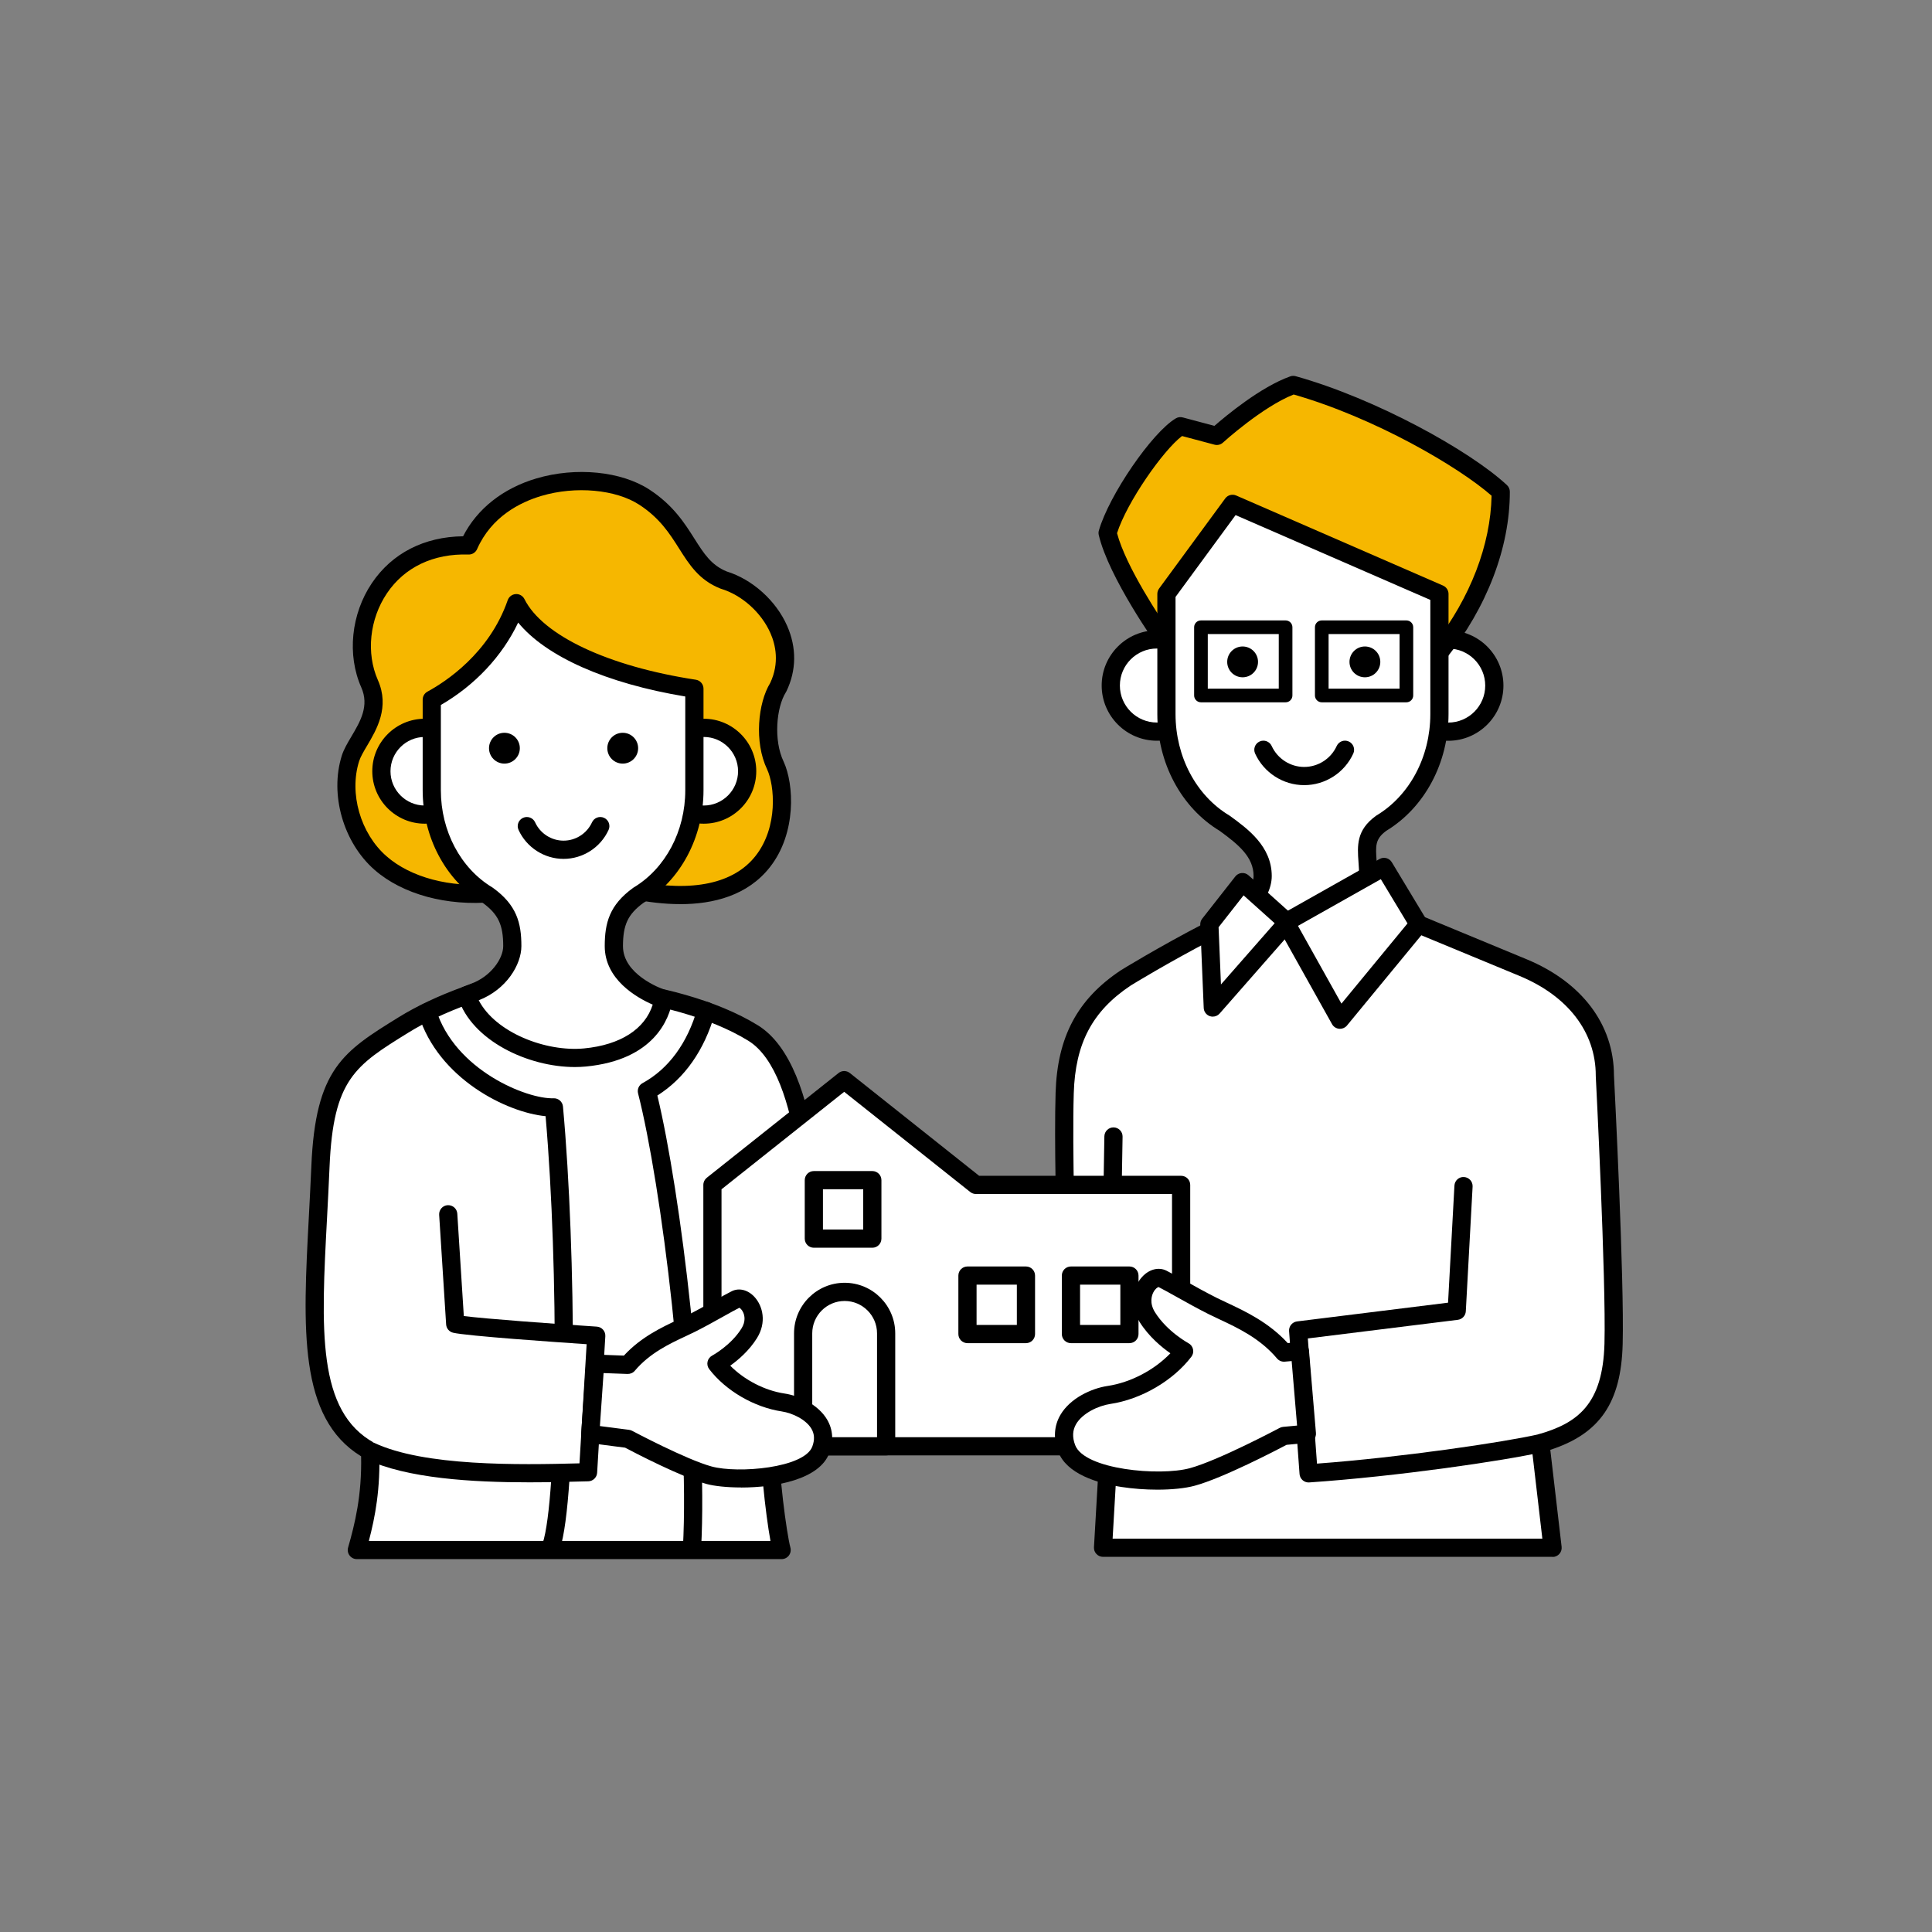 <?xml version="1.0" encoding="UTF-8"?>
<svg xmlns="http://www.w3.org/2000/svg" width="550" height="550" viewBox="0 0 550 550" fill="none">
  <rect x="0" y="0" width="550" height="550" fill="#808080" stroke="none"/>
  <g clip-path="url(#clip0_516_5684)">
    <path d="M285.439 373.268L274.93 373.657C268.704 366.265 260.146 363.148 254.697 360.428C249.249 357.708 243.411 354.202 240.303 352.648C237.194 351.093 232.134 357.319 236.019 363.545C239.914 369.771 246.528 373.268 246.528 373.268C241.468 379.883 232.911 384.555 225.13 385.72C219.449 386.575 209.57 391.558 213.067 400.892C216.573 410.227 240.302 411.401 248.86 409.061C257.417 406.73 274.93 397.386 274.93 397.386L286.406 396.894L285.439 373.26V373.268Z" fill="white"></path>
    <path d="M238.883 412.682C235.515 412.682 231.958 412.423 228.659 411.913C221.759 410.834 213.029 408.2 210.629 401.802C209.238 398.097 209.472 394.488 211.311 391.362C214.074 386.673 220.041 383.858 224.73 383.158C231.293 382.174 238.019 378.625 242.596 373.858C240.109 372.122 236.431 369.091 233.814 364.912C230.74 359.999 231.958 354.956 234.531 352.132C236.526 349.93 239.246 349.222 241.456 350.327C242.847 351.027 244.694 352.054 246.836 353.255C249.634 354.818 252.794 356.588 255.851 358.108C256.732 358.548 257.699 359.006 258.727 359.481C263.787 361.847 270.617 365.042 276.057 371.017L285.332 370.672C286.748 370.62 287.957 371.725 288.017 373.159L288.984 396.793C289.045 398.218 287.931 399.427 286.506 399.487L275.617 399.954C272.569 401.56 257.535 409.383 249.53 411.568C246.801 412.311 242.976 412.69 238.874 412.69L238.883 412.682ZM239.22 354.999C238.978 355.059 238.296 355.465 237.76 356.501C237.337 357.313 236.543 359.489 238.218 362.166C241.698 367.736 247.682 370.948 247.743 370.974C248.416 371.328 248.9 371.967 249.064 372.71C249.228 373.452 249.055 374.229 248.589 374.834C243.356 381.682 234.298 386.958 225.516 388.27C222.044 388.788 217.589 390.921 215.793 393.978C214.748 395.757 214.653 397.717 215.499 399.971C218.124 406.974 239.574 408.908 248.192 406.551C256.369 404.323 273.553 395.187 273.726 395.092C274.071 394.911 274.443 394.807 274.831 394.79L283.725 394.41L282.966 375.939L275.038 376.233C274.235 376.25 273.476 375.922 272.957 375.309C268.13 369.575 261.706 366.57 256.542 364.161C255.471 363.66 254.461 363.194 253.546 362.727C250.385 361.147 247.164 359.351 244.323 357.762C242.277 356.622 240.506 355.629 239.228 354.99L239.22 354.999Z" fill="black"></path>
    <path d="M344.27 265.007C330.877 271.95 320.463 278.401 320.463 278.401C310.049 285.343 303.599 294.773 303.098 311.137C302.606 327.509 303.59 357.274 303.59 357.274L278.289 362.231L282.753 409.854L315.99 406.383L314.004 440.613H441.986L438.515 410.847C450.915 407.376 458.851 400.925 459.352 382.575C459.844 364.217 456.873 306.18 456.873 306.18C456.873 292.286 447.944 281.38 433.558 275.422C423.256 271.156 403.853 263.125 403.853 263.125L344.262 264.999L344.27 265.007Z" fill="white"></path>
    <path d="M441.993 443.201H314.011C313.294 443.201 312.612 442.908 312.129 442.39C311.636 441.872 311.386 441.172 311.429 440.464L313.234 409.282L283.028 412.434C282.337 412.512 281.655 412.296 281.12 411.864C280.584 411.424 280.247 410.794 280.178 410.103L275.714 362.48C275.593 361.159 276.491 359.95 277.795 359.699L300.937 355.166C300.722 347.955 300.091 324.753 300.506 311.075C300.989 295.212 306.697 284.47 319.019 276.258C319.045 276.24 319.071 276.223 319.089 276.214C319.192 276.145 329.744 269.634 343.068 262.726C343.414 262.545 343.794 262.45 344.182 262.441L403.774 260.567C404.136 260.542 404.508 260.619 404.845 260.766L434.55 273.063C450.361 279.608 459.436 291.663 459.462 306.144C459.626 309.322 462.433 364.57 461.94 382.678C461.491 399.283 455.481 408.143 441.337 412.737L444.558 440.343C444.644 441.077 444.411 441.811 443.919 442.364C443.427 442.917 442.727 443.236 441.984 443.236L441.993 443.201ZM316.748 438.02H439.074L435.94 411.148C435.793 409.878 436.587 408.695 437.814 408.35C449.16 405.172 456.293 399.741 456.759 382.496C457.243 364.457 454.315 306.887 454.281 306.308C454.281 306.265 454.281 306.222 454.281 306.178C454.281 293.865 446.362 283.528 432.563 277.821L403.377 265.74L344.934 267.579C332.413 274.099 322.525 280.169 321.852 280.584C310.946 287.863 306.11 297.034 305.678 311.221C305.195 327.317 306.162 356.893 306.17 357.186C306.213 358.456 305.324 359.57 304.081 359.812L281.085 364.319L285.083 407.003L315.712 403.808C316.463 403.721 317.223 403.989 317.767 404.507C318.32 405.034 318.605 405.768 318.562 406.528L316.74 438.012L316.748 438.02Z" fill="black"></path>
    <path d="M338.632 204.437C343.758 199.312 343.758 191.001 338.632 185.875C333.507 180.749 325.196 180.749 320.07 185.875C314.944 191.001 314.944 199.312 320.07 204.437C325.196 209.563 333.507 209.563 338.632 204.437Z" fill="white"></path>
    <path d="M329.341 210.87C320.671 210.87 313.625 203.815 313.625 195.154C313.625 186.492 320.671 179.438 329.341 179.438C338.011 179.438 345.057 186.484 345.057 195.154C345.057 203.823 338.011 210.87 329.341 210.87ZM329.341 184.619C323.53 184.619 318.806 189.342 318.806 195.154C318.806 200.965 323.53 205.688 329.341 205.688C335.152 205.688 339.876 200.965 339.876 195.154C339.876 189.342 335.152 184.619 329.341 184.619Z" fill="black"></path>
    <path d="M417.347 207.285C424.034 204.485 427.185 196.795 424.385 190.109C421.585 183.422 413.895 180.271 407.209 183.071C400.522 185.871 397.371 193.561 400.171 200.248C402.971 206.934 410.661 210.085 417.347 207.285Z" fill="white"></path>
    <path d="M412.279 210.885C403.609 210.885 396.562 203.83 396.562 195.169C396.562 186.508 403.609 179.453 412.279 179.453C420.948 179.453 427.995 186.499 427.995 195.169C427.995 203.839 420.948 210.885 412.279 210.885ZM412.279 184.634C406.467 184.634 401.744 189.358 401.744 195.169C401.744 200.981 406.467 205.704 412.279 205.704C418.09 205.704 422.813 200.981 422.813 195.169C422.813 189.358 418.09 184.634 412.279 184.634Z" fill="black"></path>
    <path d="M331.9 182.812C331.9 182.812 318.084 163.469 315.32 151.726C318.084 142.054 330.173 124.784 336.045 121.33L346.407 124.093C346.407 124.093 358.496 113.04 368.168 109.586C391.655 116.149 417.561 131.001 427.232 139.982C427.232 156.216 420.324 172.45 409.616 185.921L331.9 182.812Z" fill="#F6B700"></path>
    <path d="M409.615 188.511C409.615 188.511 409.546 188.511 409.511 188.511L331.795 185.402C330.992 185.368 330.258 184.971 329.792 184.323C329.213 183.52 315.647 164.427 312.797 152.321C312.694 151.889 312.702 151.44 312.832 151.017C315.708 140.966 327.987 123.074 334.731 119.101C335.327 118.747 336.043 118.652 336.708 118.834L345.723 121.234C348.962 118.411 358.84 110.164 367.294 107.15C367.795 106.969 368.348 106.952 368.866 107.099C391.758 113.497 418.44 128.289 428.992 138.09C429.519 138.582 429.821 139.265 429.821 139.99C429.821 155.905 423.362 172.795 411.644 187.544C411.152 188.166 410.401 188.52 409.615 188.52V188.511ZM333.28 180.273L408.389 183.278C418.596 170.058 424.329 155.171 424.623 141.121C415.28 132.926 391.473 118.955 368.279 112.306C359.341 115.837 348.262 125.897 348.15 126.001C347.502 126.597 346.587 126.821 345.732 126.588L336.501 124.127C331.139 128.177 320.811 142.943 317.996 151.786C320.552 161.431 330.5 176.258 333.28 180.273Z" fill="black"></path>
    <path d="M391.385 255.03C390.176 253.113 389.52 251.144 389.52 249.391C389.52 242.656 387.508 238.511 393.207 234.366C403.57 228.149 409.787 216.232 409.787 203.279V169.084L350.895 143.438L332.07 169.084V203.279C332.07 216.232 338.288 228.149 348.65 234.366C354.349 238.511 359.47 242.656 359.47 249.391C359.47 251.274 358.684 253.398 357.302 255.444L365.989 262.603L391.385 255.03Z" fill="white"></path>
    <path d="M365.978 265.191C365.382 265.191 364.804 264.984 364.329 264.595L355.642 257.437C354.614 256.591 354.399 255.097 355.141 253.991C356.255 252.342 356.868 250.71 356.868 249.389C356.868 244.009 352.689 240.512 347.205 236.522C336.265 229.908 329.469 217.18 329.469 203.277V169.082C329.469 168.529 329.641 167.994 329.97 167.545L348.794 141.898C349.511 140.922 350.806 140.577 351.92 141.061L410.812 166.707C411.753 167.121 412.366 168.054 412.366 169.082V203.277C412.366 217.18 405.571 229.899 394.63 236.522C391.443 238.871 391.59 240.831 391.892 245.071C391.987 246.349 392.091 247.8 392.091 249.389C392.091 250.632 392.609 252.143 393.559 253.646C393.991 254.328 394.077 255.183 393.792 255.934C393.507 256.694 392.886 257.273 392.108 257.506L366.712 265.07C366.471 265.139 366.22 265.174 365.97 265.174L365.978 265.191ZM360.642 254.838L366.566 259.717L387.696 253.421C387.186 252.049 386.919 250.684 386.919 249.389C386.919 247.99 386.824 246.695 386.737 245.451C386.401 240.771 386.081 236.341 391.677 232.274C391.737 232.231 391.806 232.188 391.867 232.144C401.313 226.471 407.185 215.409 407.185 203.277V170.783L351.748 146.639L334.65 169.937V203.286C334.65 215.418 340.522 226.48 349.969 232.153C350.038 232.188 350.098 232.231 350.159 232.283C355.176 235.927 362.041 240.926 362.041 249.406C362.041 251.142 361.557 252.998 360.633 254.855L360.642 254.838Z" fill="black"></path>
    <path d="M358.133 188.426C358.133 190.844 356.173 192.812 353.746 192.812C351.32 192.812 349.359 190.852 349.359 188.426C349.359 185.999 351.32 184.039 353.746 184.039C356.173 184.039 358.133 185.999 358.133 188.426Z" fill="black"></path>
    <path d="M392.945 188.426C392.945 190.844 390.985 192.812 388.559 192.812C386.132 192.812 384.172 190.852 384.172 188.426C384.172 185.999 386.132 184.039 388.559 184.039C390.985 184.039 392.945 185.999 392.945 188.426Z" fill="black"></path>
    <path d="M371.278 223.514C365.285 223.514 359.802 219.982 357.306 214.525C356.711 213.221 357.281 211.684 358.584 211.088C359.888 210.492 361.425 211.07 362.021 212.366C363.679 215.993 367.315 218.333 371.278 218.333C375.242 218.333 378.886 215.993 380.535 212.366C381.131 211.062 382.668 210.492 383.972 211.088C385.276 211.684 385.846 213.221 385.25 214.525C382.754 219.991 377.271 223.514 371.278 223.514Z" fill="black"></path>
    <path d="M365.98 199.932H341.888C340.817 199.932 339.945 199.06 339.945 197.989V178.56C339.945 177.489 340.817 176.617 341.888 176.617H365.98C367.051 176.617 367.923 177.489 367.923 178.56V197.989C367.923 199.06 367.051 199.932 365.98 199.932ZM343.831 196.046H364.037V180.503H343.831V196.046Z" fill="black"></path>
    <path d="M400.371 199.932H376.279C375.208 199.932 374.336 199.06 374.336 197.989V178.56C374.336 177.489 375.208 176.617 376.279 176.617H400.371C401.442 176.617 402.314 177.489 402.314 178.56V197.989C402.314 199.06 401.442 199.932 400.371 199.932ZM378.222 196.046H398.428V180.503H378.222V196.046Z" fill="black"></path>
    <path d="M353.694 251.117L344.273 263.129L345.266 286.832L366.509 262.611L353.694 251.117Z" fill="white"></path>
    <path d="M345.265 289.42C344.98 289.42 344.686 289.369 344.401 289.274C343.4 288.92 342.717 287.996 342.674 286.942L341.69 263.239C341.664 262.625 341.862 262.021 342.242 261.529L351.663 249.517C352.104 248.956 352.76 248.593 353.477 248.533C354.193 248.472 354.902 248.706 355.428 249.18L368.243 260.674C369.296 261.624 369.4 263.247 368.459 264.309L347.208 288.531C346.707 289.101 345.99 289.412 345.256 289.412L345.265 289.42ZM346.905 263.973L347.579 280.258L362.872 262.824L354.021 254.888L346.897 263.973H346.905Z" fill="black"></path>
    <path d="M394.006 246.797L403.85 263.117L381.467 290.292L365.984 262.599L394.006 246.797Z" fill="white"></path>
    <path d="M381.466 292.879C381.389 292.879 381.311 292.879 381.233 292.871C380.378 292.793 379.619 292.301 379.204 291.558L363.721 263.865C363.022 262.622 363.471 261.041 364.706 260.342L392.727 244.54C393.944 243.849 395.49 244.255 396.215 245.455L406.059 261.775C406.629 262.717 406.543 263.917 405.844 264.763L383.461 291.938C382.969 292.543 382.235 292.879 381.466 292.879ZM369.507 263.58L381.881 285.712L400.688 262.881L393.089 250.282L369.507 263.58Z" fill="black"></path>
    <path d="M219.116 405.941C218.624 416.355 221.189 436.215 222.518 441.25H101.583C103.465 434.67 105.814 425.741 105.339 413.056C84.925 401.891 89.554 371.469 91.212 332.11C92.308 305.928 99.251 301.42 114.872 291.766C120.243 288.45 126.296 285.704 132.859 283.304C132.98 283.261 133.092 283.217 133.205 283.174C148.852 277.423 191.553 279.988 214.393 294.089C234.487 306.489 231.257 365.277 231.257 365.277L258.173 368.498L256.688 408.928L219.107 405.949L219.116 405.941Z" fill="white"></path>
    <path d="M222.52 443.847H101.585C100.773 443.847 100.004 443.467 99.521 442.819C99.028 442.171 98.873 441.325 99.098 440.548C101.023 433.821 103.027 425.747 102.802 414.582C84.893 403.598 86.231 378.254 87.924 346.364C88.165 341.727 88.424 336.934 88.632 332.012C89.797 304.233 97.725 299.337 113.518 289.57C118.708 286.367 124.744 283.517 131.98 280.875L132.326 280.745C148.499 274.796 192.323 277.421 215.759 291.885C234.73 303.594 234.333 351.45 233.953 362.987L258.486 365.923C259.824 366.087 260.817 367.244 260.765 368.591L259.28 409.021C259.254 409.729 258.943 410.394 258.417 410.86C257.89 411.326 257.191 411.568 256.491 411.508L221.639 408.745C221.622 419.504 223.928 436.463 225.016 440.591C225.223 441.368 225.05 442.197 224.567 442.836C224.075 443.475 223.315 443.847 222.512 443.847H222.52ZM104.995 438.665H219.334C217.9 430.764 216.113 414.729 216.536 405.826C216.571 405.126 216.881 404.47 217.408 404.004C217.935 403.538 218.626 403.304 219.325 403.365L254.211 406.128L255.515 370.784L230.965 367.84C229.61 367.676 228.608 366.493 228.686 365.128C229.558 349.205 228.444 305.796 213.047 296.289C191.183 282.792 149.009 280.124 134.113 285.598L133.759 285.736C126.86 288.258 121.126 290.952 116.247 293.974C101.127 303.326 94.866 307.195 93.813 332.228C93.606 337.185 93.347 341.995 93.105 346.64C91.404 378.668 90.177 401.81 106.602 410.791C107.405 411.231 107.914 412.052 107.949 412.967C108.346 423.804 106.783 431.921 105.004 438.665H104.995Z" fill="black"></path>
    <path d="M218.621 400.6C217.447 400.6 216.385 399.797 216.1 398.605C214.839 393.312 214.995 383.675 215.323 371.62C215.323 371.396 215.366 371.163 215.435 370.947C220.875 352.822 216.592 340.162 212.257 331.165C211.636 329.878 212.18 328.324 213.466 327.71C214.753 327.089 216.307 327.633 216.92 328.919C221.264 337.952 226.35 352.226 220.487 372.113C220.236 381.223 219.943 392.423 221.134 397.414C221.462 398.804 220.608 400.203 219.217 400.531C219.019 400.583 218.811 400.6 218.613 400.6H218.621Z" fill="black"></path>
    <path d="M156.924 442.824C156.648 442.824 156.371 442.781 156.095 442.686C154.739 442.228 154.005 440.76 154.463 439.405C158.711 426.771 159.126 361.654 155.318 317.752C144.325 316.716 124.81 307.122 119.171 288.894C118.748 287.529 119.516 286.078 120.881 285.655C122.245 285.232 123.696 286.001 124.119 287.365C129.464 304.653 150.007 312.942 157.598 312.658C158.97 312.614 160.145 313.642 160.266 315.006C164.065 356.438 164.316 426.331 159.368 441.054C159.005 442.133 157.995 442.816 156.915 442.816L156.924 442.824Z" fill="black"></path>
    <path d="M196.989 443.515C196.937 443.515 196.894 443.515 196.842 443.515C195.417 443.437 194.32 442.211 194.398 440.786C196.514 402.757 188.241 337.026 181.644 311.267C181.35 310.118 181.868 308.918 182.913 308.348C190.305 304.316 195.711 296.967 198.526 287.088C198.923 285.715 200.356 284.921 201.729 285.31C203.102 285.707 203.905 287.14 203.508 288.513C200.52 298.979 194.873 307.01 187.136 311.871C193.733 339.141 201.66 403.473 199.579 441.062C199.501 442.444 198.362 443.506 196.997 443.506L196.989 443.515Z" fill="black"></path>
    <path d="M129.582 376.871L129.461 339.359L105.352 413.052C120.489 420.219 148.502 419.615 167.413 419.097L169.744 380.238C169.744 380.238 133.994 377.907 129.591 376.871H129.582Z" fill="white"></path>
    <path d="M150.691 421.989C134.552 421.989 115.848 420.901 104.243 415.409C102.948 414.796 102.395 413.25 103.008 411.955C103.621 410.659 105.167 410.107 106.462 410.72C120.701 417.464 147.6 417.041 164.965 416.583L167.003 382.664C158.316 382.086 132.929 380.324 129 379.4C127.886 379.141 127.083 378.183 127.005 377.043L125.019 345.835C124.933 344.41 126.012 343.175 127.437 343.089C128.879 343.02 130.097 344.082 130.183 345.507L132.039 374.651C138.447 375.462 157.315 376.844 169.905 377.664C171.33 377.759 172.409 378.986 172.323 380.402L169.991 419.26C169.913 420.598 168.817 421.661 167.478 421.695C162.608 421.825 156.831 421.989 150.691 421.989Z" fill="black"></path>
    <path d="M133.454 155.281C142.262 135.334 170.698 133.227 183.452 141.551C196.145 149.841 195.627 160.98 205.99 165.125C217.129 168.493 228.009 182.223 221.533 195.694C218.424 200.616 217.388 210.978 220.756 217.972C225.419 228.076 224.383 262.012 180.861 253.463C169.981 251.65 151.528 253.187 140.19 254.24C129.05 255.276 116.615 252.945 108.326 245.691C99.906 238.326 96.668 225.744 99.777 215.9C101.452 210.598 109.232 203.724 105.217 194.657C98.222 178.855 108.067 154.504 133.454 155.281Z" fill="#F6B700"></path>
    <path d="M193.649 257.385C189.029 257.385 184.461 256.798 180.359 255.995C170.463 254.345 153.815 255.563 140.43 256.806C127.227 258.032 114.594 254.604 106.623 247.627C97.729 239.847 93.817 226.169 97.306 215.107C97.867 213.319 98.921 211.549 100.035 209.667C102.565 205.392 105.181 200.971 102.85 195.695C98.757 186.455 99.94 174.807 105.855 166.016C111.589 157.493 120.768 152.795 131.83 152.666C135.845 144.834 143.185 139.014 152.701 136.199C163.935 132.865 176.862 134.143 184.876 139.376C191.628 143.789 194.858 148.875 197.707 153.374C200.367 157.571 202.474 160.887 206.861 162.674C214.175 164.928 220.927 170.99 224.079 178.157C226.817 184.383 226.748 190.833 223.872 196.809C223.829 196.895 223.777 196.99 223.725 197.068C221.005 201.377 220.159 210.746 223.095 216.843C226.039 223.224 226.817 237.144 219.174 246.867C212.836 254.932 203.13 257.393 193.649 257.393V257.385ZM167.976 250.028C172.942 250.028 177.527 250.278 181.283 250.9C197.241 254.034 208.907 251.521 215.09 243.663C221.618 235.356 220.47 223.535 218.397 219.053C214.632 211.238 215.798 200.064 219.252 194.443C221.955 188.718 220.789 183.563 219.33 180.247C216.748 174.375 211.213 169.41 205.237 167.605C205.168 167.579 205.09 167.562 205.021 167.527C199.011 165.127 196.248 160.766 193.321 156.146C190.627 151.897 187.846 147.511 182.026 143.711C175.325 139.333 163.866 138.288 154.16 141.164C148.046 142.977 139.895 147.079 135.819 156.319C135.396 157.286 134.42 157.899 133.367 157.864C123.384 157.536 115.146 161.482 110.147 168.909C105.199 176.257 104.188 185.955 107.573 193.605C110.993 201.325 107.228 207.681 104.482 212.318C103.523 213.933 102.625 215.461 102.237 216.679C99.335 225.875 102.608 237.256 110.017 243.741C116.943 249.803 128.125 252.765 139.938 251.66C148.763 250.839 158.987 250.036 167.968 250.036L167.976 250.028Z" fill="black"></path>
    <path d="M132.935 222.389C134.502 215.752 130.391 209.101 123.754 207.535C117.116 205.968 110.466 210.079 108.899 216.716C107.332 223.354 111.443 230.004 118.081 231.571C124.718 233.137 131.369 229.027 132.935 222.389Z" fill="white"></path>
    <path d="M120.923 234.487C112.685 234.487 105.984 227.786 105.984 219.548C105.984 211.31 112.685 204.609 120.923 204.609C129.161 204.609 135.862 211.31 135.862 219.548C135.862 227.786 129.161 234.487 120.923 234.487ZM120.923 209.799C115.544 209.799 111.165 214.177 111.165 219.557C111.165 224.937 115.544 229.315 120.923 229.315C126.303 229.315 130.681 224.937 130.681 219.557C130.681 214.177 126.303 209.799 120.923 209.799Z" fill="black"></path>
    <path d="M212.373 222.382C213.939 215.744 209.829 209.093 203.191 207.527C196.554 205.96 189.903 210.071 188.337 216.708C186.77 223.346 190.881 229.997 197.518 231.563C204.156 233.13 210.806 229.019 212.373 222.382Z" fill="white"></path>
    <path d="M200.353 234.487C192.115 234.487 185.414 227.786 185.414 219.548C185.414 211.31 192.115 204.609 200.353 204.609C208.591 204.609 215.292 211.31 215.292 219.548C215.292 227.786 208.591 234.487 200.353 234.487ZM200.353 209.799C194.973 209.799 190.595 214.177 190.595 219.557C190.595 224.937 194.973 229.315 200.353 229.315C205.733 229.315 210.111 224.937 210.111 219.557C210.111 214.177 205.733 209.799 200.353 209.799Z" fill="black"></path>
    <path d="M166.547 301.039C180.268 299.718 187.383 292.853 188.869 284.425C188.195 284.183 174.733 279.71 174.75 269.331C174.759 262.854 176.244 258.865 181.727 254.876C191.692 248.891 197.677 237.432 197.677 224.972V196.07C174.75 192.581 153.197 184.153 146.979 171.719C142.498 184.68 132.472 193.998 122.922 199.179V224.972C122.922 237.432 128.906 248.891 138.871 254.876C144.354 258.865 145.848 262.846 145.848 269.331C145.848 273.812 141.867 280.03 134.89 282.525C134.51 282.655 133.267 283.19 132.887 283.32C136.868 295.59 154.259 302.231 166.555 301.048L166.547 301.039Z" fill="white"></path>
    <path d="M163.634 303.764C150.353 303.764 134.369 296.277 130.414 284.11C129.982 282.772 130.699 281.33 132.029 280.863C132.193 280.803 132.53 280.665 132.875 280.527C133.341 280.337 133.825 280.138 134.041 280.069C139.714 278.04 143.255 272.91 143.255 269.327C143.255 263.265 141.838 260.26 137.434 257.03C126.882 250.649 120.328 238.37 120.328 224.968V199.175C120.328 198.225 120.846 197.353 121.684 196.895C126.805 194.114 139.282 186.023 144.533 170.86C144.878 169.876 145.776 169.193 146.812 169.124C147.848 169.047 148.833 169.616 149.299 170.549C154.48 180.911 173.167 189.711 198.071 193.501C199.34 193.691 200.273 194.779 200.273 196.066V224.968C200.273 238.37 193.719 250.649 183.166 257.03C178.771 260.251 177.355 263.256 177.346 269.327C177.338 277.263 187.613 281.235 189.677 281.952C190.878 282.366 191.655 283.618 191.43 284.87C190.549 289.879 186.379 301.726 166.803 303.617C165.775 303.712 164.713 303.764 163.642 303.764H163.634ZM136.286 284.758C141.044 293.937 155.361 299.507 166.293 298.462C176.612 297.469 183.598 292.97 185.817 286.001C181.189 283.981 172.139 278.808 172.156 269.327C172.165 262.721 173.512 257.643 180.204 252.782C180.265 252.739 180.334 252.696 180.394 252.652C189.453 247.212 195.083 236.608 195.083 224.968V198.277C172.571 194.546 155.404 186.887 147.512 177.233C143.013 186.74 135.232 195.073 125.501 200.694V224.968C125.501 236.608 131.131 247.212 140.189 252.652C140.258 252.696 140.319 252.73 140.379 252.782C147.08 257.652 148.427 262.721 148.427 269.327C148.427 274.594 144.178 281.701 136.286 284.758Z" fill="black"></path>
    <path d="M147.984 212.996C147.984 215.414 146.024 217.383 143.598 217.383C141.171 217.383 139.211 215.423 139.211 212.996C139.211 210.57 141.171 208.609 143.598 208.609C146.024 208.609 147.984 210.57 147.984 212.996Z" fill="black"></path>
    <path d="M181.664 212.996C181.664 215.414 179.704 217.383 177.277 217.383C174.851 217.383 172.891 215.423 172.891 212.996C172.891 210.57 174.851 208.609 177.277 208.609C179.704 208.609 181.664 210.57 181.664 212.996Z" fill="black"></path>
    <path d="M160.434 244.506C154.942 244.506 149.907 241.267 147.619 236.259C147.023 234.955 147.593 233.418 148.897 232.822C150.201 232.226 151.738 232.796 152.334 234.1C153.785 237.269 156.962 239.316 160.434 239.316C163.905 239.316 167.083 237.269 168.533 234.1C169.129 232.796 170.666 232.226 171.97 232.822C173.274 233.418 173.844 234.955 173.248 236.259C170.96 241.267 165.934 244.506 160.434 244.506Z" fill="black"></path>
    <path d="M258.042 376.787L267.368 377.132C272.895 370.57 280.494 367.806 285.33 365.388C290.165 362.971 295.346 359.862 298.11 358.48C300.873 357.099 305.363 362.625 301.909 368.152C298.455 373.678 292.583 376.787 292.583 376.787C297.073 382.659 304.672 386.804 311.58 387.84C316.623 388.6 325.397 393.021 322.288 401.311C319.179 409.601 298.11 410.637 290.511 408.564C282.912 406.492 267.368 398.202 267.368 398.202L257.188 397.762L258.042 376.787Z" fill="white"></path>
    <path d="M299.603 412.045C295.519 412.045 291.944 411.639 289.828 411.069C282.748 409.135 269.51 402.27 266.669 400.767L257.067 400.353C255.642 400.292 254.528 399.083 254.588 397.658L255.443 376.683C255.504 375.259 256.721 374.153 258.129 374.197L266.229 374.499C271.081 369.214 277.135 366.382 281.616 364.292C282.523 363.869 283.378 363.472 284.164 363.074C286.867 361.727 289.664 360.156 292.143 358.774C294.051 357.703 295.7 356.788 296.944 356.166C299.025 355.13 301.572 355.778 303.429 357.833C305.786 360.423 306.9 365.043 304.094 369.534C301.849 373.134 298.714 375.777 296.495 377.366C300.502 381.424 306.296 384.438 311.952 385.293C316.183 385.932 321.58 388.471 324.076 392.719C325.751 395.569 325.967 398.859 324.706 402.235C321.874 409.791 309.292 412.053 299.595 412.053L299.603 412.045ZM259.882 395.292L267.481 395.62C267.869 395.638 268.249 395.741 268.586 395.923C268.741 396 283.965 404.1 291.193 406.069C298.766 408.133 317.582 406.501 319.862 400.404C320.578 398.487 320.501 396.829 319.62 395.335C318.065 392.693 314.206 390.862 311.192 390.405C303.325 389.222 295.208 384.498 290.519 378.367C290.053 377.763 289.88 376.986 290.044 376.243C290.208 375.5 290.692 374.861 291.366 374.507C291.417 374.482 296.685 371.623 299.707 366.788C300.968 364.776 300.571 363.109 300.225 362.306C299.854 361.442 299.336 361.019 299.085 360.898C297.963 361.468 296.434 362.323 294.673 363.308C292.151 364.715 289.293 366.313 286.487 367.72C285.666 368.126 284.768 368.549 283.818 368.998C279.259 371.131 273.594 373.782 269.346 378.816C268.836 379.429 268.068 379.766 267.265 379.74L260.521 379.49L259.873 395.31L259.882 395.292Z" fill="black"></path>
    <path d="M416.641 337.672L414.707 373.162L369.562 378.767L372.542 419.447C396.85 417.798 427.608 413.351 438.514 410.872L416.633 337.681L416.641 337.672Z" fill="white"></path>
    <path d="M372.537 422.026C371.19 422.026 370.059 420.989 369.955 419.625L366.976 378.945C366.872 377.572 367.874 376.354 369.239 376.181L412.233 370.845L414.046 337.522C414.124 336.097 415.333 334.966 416.775 335.078C418.2 335.156 419.297 336.373 419.219 337.807L417.285 373.297C417.216 374.549 416.257 375.568 415.014 375.724L372.313 381.026L374.92 416.663C398.935 414.876 427.897 410.61 437.931 408.33C439.33 408.011 440.712 408.892 441.031 410.282C441.351 411.681 440.479 413.062 439.08 413.382C428.277 415.834 397.795 420.307 372.701 422.017C372.641 422.017 372.58 422.017 372.52 422.017L372.537 422.026Z" fill="black"></path>
    <path d="M315.989 394.085C314.556 394.085 313.398 392.928 313.398 391.495C313.398 379.699 314.383 324.045 314.391 323.493C314.417 322.077 315.574 320.945 316.982 320.945H317.025C318.459 320.971 319.598 322.154 319.573 323.579C319.564 324.14 318.58 379.751 318.58 391.495C318.58 392.928 317.422 394.085 315.989 394.085Z" fill="black"></path>
    <path d="M277.835 337.317L240.324 307.5L202.812 337.317V411.735H336.243V337.317H277.835Z" fill="white"></path>
    <path d="M336.239 414.325H202.817C201.384 414.325 200.227 413.168 200.227 411.734V337.316C200.227 336.522 200.589 335.779 201.202 335.287L238.714 305.47C239.655 304.718 240.993 304.718 241.934 305.47L278.738 334.726H336.239C337.673 334.726 338.83 335.883 338.83 337.316V411.734C338.83 413.168 337.673 414.325 336.239 414.325ZM205.408 409.144H333.649V339.907H277.831C277.244 339.907 276.674 339.708 276.216 339.346L240.32 310.815L205.399 338.568V409.152L205.408 409.144Z" fill="black"></path>
    <path d="M252.266 379.586C252.266 373.067 246.982 367.773 240.454 367.773C233.925 367.773 228.641 373.058 228.641 379.586V411.735H252.266V379.586Z" fill="white"></path>
    <path d="M252.263 414.323H228.637C227.204 414.323 226.047 413.165 226.047 411.732V379.583C226.047 371.639 232.506 365.18 240.45 365.18C248.395 365.18 254.854 371.639 254.854 379.583V411.732C254.854 413.165 253.697 414.323 252.263 414.323ZM231.228 409.141H249.673V379.583C249.673 374.497 245.536 370.361 240.45 370.361C235.364 370.361 231.228 374.497 231.228 379.583V409.141Z" fill="black"></path>
    <path d="M248.336 335.977H231.688V352.625H248.336V335.977Z" fill="white"></path>
    <path d="M248.333 355.205H231.684C230.251 355.205 229.094 354.048 229.094 352.614V335.966C229.094 334.532 230.251 333.375 231.684 333.375H248.333C249.766 333.375 250.923 334.532 250.923 335.966V352.614C250.923 354.048 249.766 355.205 248.333 355.205ZM234.275 350.024H245.742V338.556H234.275V350.024Z" fill="black"></path>
    <path d="M292.071 363.141H275.422V379.789H292.071V363.141Z" fill="white"></path>
    <path d="M292.067 382.369H275.419C273.985 382.369 272.828 381.212 272.828 379.778V363.13C272.828 361.696 273.985 360.539 275.419 360.539H292.067C293.501 360.539 294.658 361.696 294.658 363.13V379.778C294.658 381.212 293.501 382.369 292.067 382.369ZM278.009 377.188H289.477V365.72H278.009V377.188Z" fill="black"></path>
    <path d="M321.531 363.141H304.883V379.789H321.531V363.141Z" fill="white"></path>
    <path d="M321.52 382.369H304.872C303.438 382.369 302.281 381.212 302.281 379.778V363.13C302.281 361.696 303.438 360.539 304.872 360.539H321.52C322.954 360.539 324.111 361.696 324.111 363.13V379.778C324.111 381.212 322.954 382.369 321.52 382.369ZM307.471 377.188H318.938V365.72H307.471V377.188Z" fill="black"></path>
    <path d="M370.066 384.659L365.516 385.048C359.29 377.656 350.732 374.539 345.283 371.818C339.834 369.098 333.997 365.592 330.888 364.038C327.78 362.484 322.72 368.71 326.605 374.936C330.5 381.162 337.114 384.659 337.114 384.659C332.054 391.274 323.497 395.945 315.716 397.111C310.034 397.966 300.156 402.948 303.653 412.283C307.159 421.618 330.888 422.792 339.446 420.452C348.003 418.12 365.516 408.777 365.516 408.777L372.052 408.164L370.066 384.659Z" fill="white"></path>
    <path d="M329.46 424.076C326.093 424.076 322.544 423.817 319.245 423.308C312.345 422.229 303.615 419.595 301.215 413.196C299.824 409.492 300.058 405.882 301.897 402.756C304.66 398.067 310.627 395.252 315.316 394.553C321.879 393.568 328.605 390.019 333.182 385.253C330.695 383.517 327.017 380.486 324.4 376.307C321.326 371.393 322.544 366.35 325.117 363.527C327.112 361.325 329.832 360.625 332.042 361.722C333.432 362.421 335.289 363.449 337.431 364.649C340.22 366.212 343.389 367.974 346.437 369.502C347.318 369.943 348.285 370.4 349.313 370.875C354.356 373.233 361.16 376.419 366.592 382.351L369.838 382.075C370.529 382.023 371.203 382.23 371.73 382.679C372.256 383.12 372.584 383.759 372.636 384.441L374.622 407.946C374.743 409.362 373.698 410.614 372.282 410.744L366.263 411.314C363.362 412.842 348.173 420.761 340.116 422.954C337.387 423.697 333.562 424.076 329.46 424.076ZM329.797 366.393C329.555 366.454 328.873 366.868 328.338 367.896C327.915 368.708 327.12 370.884 328.795 373.561C332.249 379.087 338.26 382.343 338.32 382.377C338.994 382.731 339.468 383.37 339.633 384.113C339.797 384.855 339.624 385.633 339.158 386.237C333.925 393.085 324.866 398.361 316.084 399.673C312.613 400.192 308.157 402.324 306.361 405.381C305.316 407.16 305.221 409.12 306.068 411.374C308.693 418.377 330.142 420.303 338.76 417.954C346.938 415.726 364.122 406.59 364.295 406.495C364.597 406.331 364.925 406.236 365.27 406.202L369.251 405.83L367.706 387.463L365.737 387.636C364.899 387.705 364.079 387.368 363.535 386.721C358.708 380.987 352.283 377.982 347.128 375.573C346.057 375.072 345.047 374.597 344.131 374.139C340.98 372.559 337.759 370.763 334.918 369.174C332.871 368.034 331.101 367.041 329.814 366.393H329.797Z" fill="black"></path>
    <path d="M169.421 388.193L178.747 388.539C184.273 381.976 191.872 379.213 196.708 376.795C201.544 374.377 206.725 371.268 209.488 369.887C212.251 368.505 216.741 374.032 213.287 379.558C209.833 385.085 203.961 388.193 203.961 388.193C208.452 394.065 216.051 398.21 222.959 399.246C228.002 400.006 236.775 404.427 233.666 412.717C230.558 421.007 209.488 422.043 201.889 419.971C194.29 417.898 178.747 409.608 178.747 409.608L168.039 408.227L169.421 388.193Z" fill="white"></path>
    <path d="M210.976 423.45C206.892 423.45 203.317 423.044 201.201 422.474C194.034 420.523 180.546 413.494 177.947 412.121L167.705 410.799C166.35 410.627 165.357 409.418 165.452 408.053L166.833 388.02C166.928 386.621 168.103 385.559 169.51 385.611L177.61 385.913C182.463 380.628 188.516 377.796 192.998 375.706C193.905 375.283 194.759 374.886 195.545 374.489C198.239 373.141 201.046 371.57 203.524 370.188C205.432 369.117 207.082 368.202 208.325 367.58C210.406 366.544 212.954 367.192 214.819 369.247C217.168 371.838 218.29 376.457 215.484 380.948C213.239 384.548 210.104 387.191 207.885 388.78C211.892 392.838 217.686 395.861 223.342 396.707C227.573 397.346 232.97 399.885 235.466 404.133C237.141 406.983 237.357 410.273 236.096 413.649C233.264 421.205 220.682 423.467 210.985 423.467L210.976 423.45ZM170.788 405.972L179.078 407.043C179.389 407.086 179.691 407.181 179.967 407.328C180.123 407.406 195.347 415.506 202.574 417.474C210.147 419.538 228.963 417.906 231.243 411.81C231.96 409.893 231.882 408.235 231.001 406.741C229.447 404.099 225.587 402.268 222.573 401.81C214.707 400.627 206.59 395.904 201.901 389.764C201.434 389.16 201.262 388.383 201.426 387.64C201.59 386.897 202.073 386.258 202.747 385.904C202.799 385.878 208.066 383.029 211.089 378.184C212.349 376.172 211.952 374.506 211.607 373.703C211.235 372.839 210.717 372.416 210.467 372.295C209.344 372.865 207.816 373.72 206.054 374.704C203.533 376.112 200.674 377.709 197.868 379.117C197.048 379.523 196.15 379.946 195.2 380.395C190.64 382.528 184.976 385.179 180.727 390.213C180.218 390.826 179.466 391.154 178.646 391.137L171.824 390.887L170.779 405.981L170.788 405.972Z" fill="black"></path>
  </g>
  <defs>
    <clipPath id="clip0_516_5684">
      <rect width="375" height="336.841" fill="white" transform="translate(87 107)"></rect>
    </clipPath>
  </defs>
</svg>
